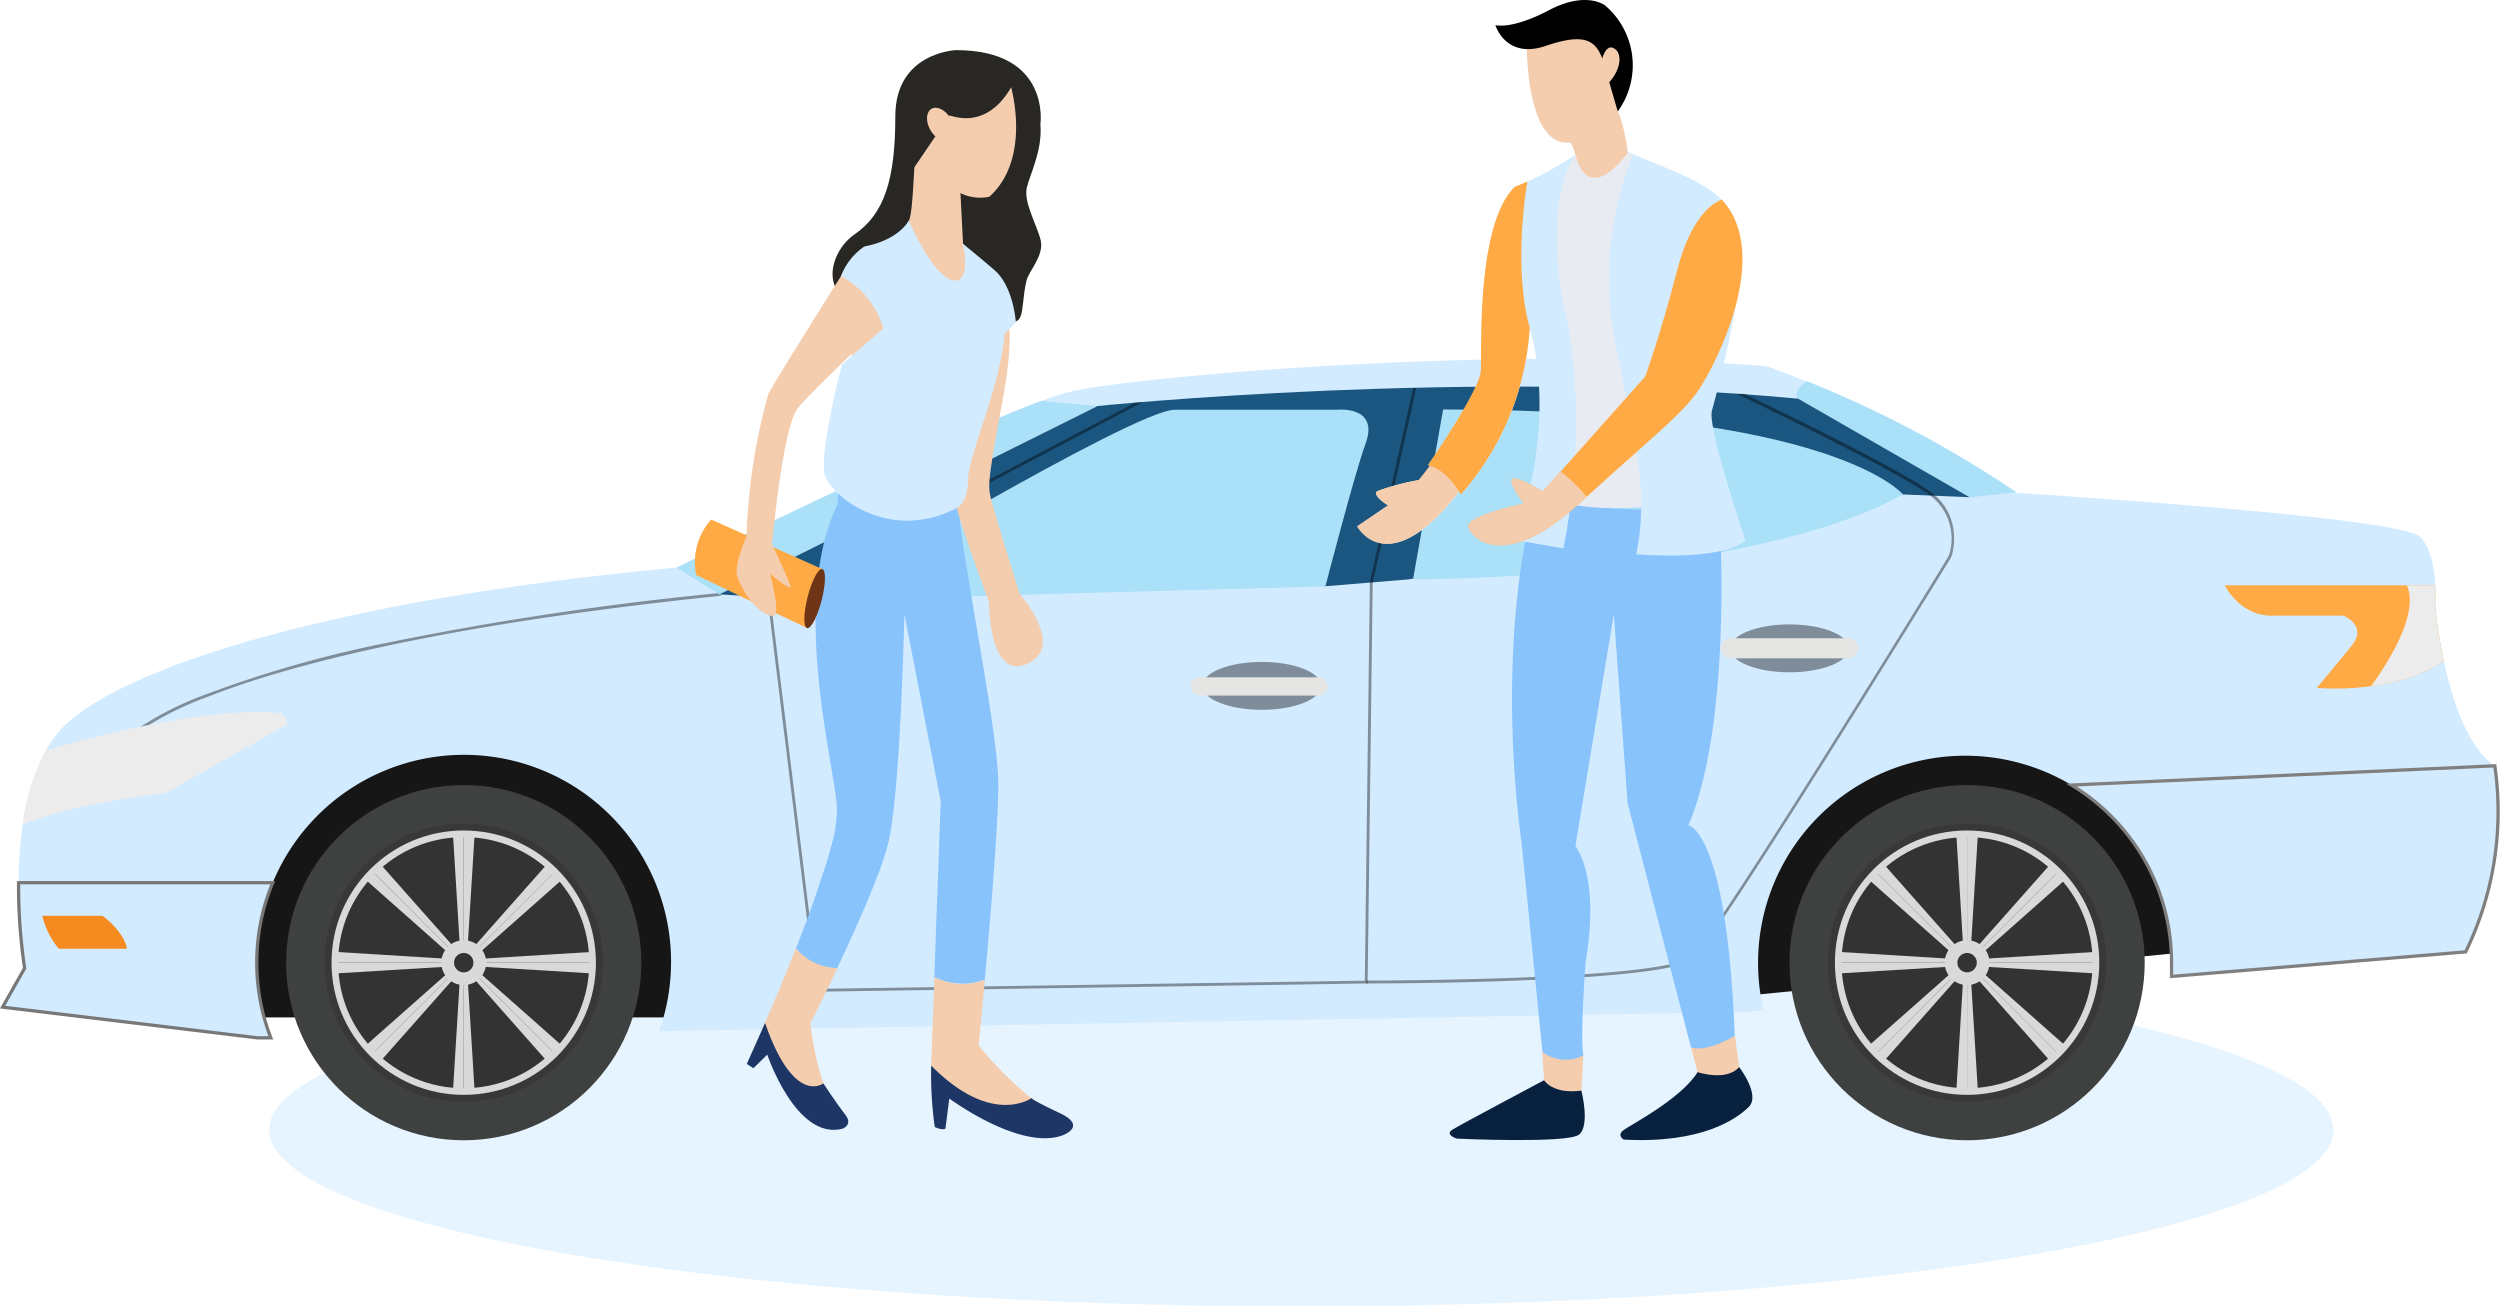 <svg xmlns="http://www.w3.org/2000/svg" viewBox="0 0 259.85 135.79"><defs><style>.cls-1,.cls-16,.cls-3,.cls-8{fill:#d2ebff;}.cls-1{opacity:0.56;}.cls-2{fill:#161616;}.cls-4{fill:#3f4040;}.cls-5{fill:#383838;}.cls-6{fill:#dad9da;}.cls-7{fill:#333;}.cls-8{stroke:#777;}.cls-16,.cls-8{stroke-miterlimit:10;stroke-width:0.34px;}.cls-9{fill:#f58b1f;}.cls-10{fill:#abe0f9;}.cls-11{opacity:0.4;}.cls-12{fill:#e5e5e4;}.cls-13{fill:#ffaa45;}.cls-14{fill:#edeced;}.cls-15{fill:#1b5680;}.cls-16{stroke:#7f7f7f;}.cls-17{fill:#f4cdaf;}.cls-18{fill:#88c3fc;}.cls-19{fill:#08213f;}.cls-20{fill:#e8ebf1;}.cls-21{fill:#282723;}.cls-22{fill:#6e3616;}.cls-23{fill:#1d3665;}</style></defs><title>Zasób 2</title><g id="Warstwa_2" data-name="Warstwa 2"><g id="Warstwa_1-2" data-name="Warstwa 1"><ellipse class="cls-1" cx="135.26" cy="117.44" rx="107.28" ry="18.35"/><rect class="cls-2" x="24.26" y="77.74" width="48.4" height="28.01"/><polygon class="cls-2" points="179.08 103.73 227.47 98.94 227.47 77.19 179.08 77.19 179.08 103.73"/><path class="cls-3" d="M256.28,98.94l-30.57,2.55q0-.71,0-1.43A21.51,21.51,0,0,0,215.31,81.6h0a21.53,21.53,0,0,0-32,23.43l-1.8.15-113,2A21.52,21.52,0,0,0,28.35,91.74h0a21.6,21.6,0,0,0-.2,16.13l-1.42,0L.27,104.68l2.29-4.05a58.28,58.28,0,0,1-.63-8.88,44.11,44.11,0,0,1,.43-6.05A22.42,22.42,0,0,1,4.77,78a11.31,11.31,0,0,1,2.69-3.26C15.56,68.13,39,61.86,70.31,59h0c.35-.17,27.17-13.33,37.93-17.33a27.05,27.05,0,0,1,3.2-1c6.88-1.53,44-4.89,72.19-2.6,0,0,1.6.56,4.16,1.61a116.43,116.43,0,0,1,21.78,11.55s40,2.45,42,4.59c1.17,1.26,1.49,3.48,1.56,5.09a16,16,0,0,1,0,1.94,49.64,49.64,0,0,0,.9,5.93c.86,4,2.47,9,5.37,10.89A33.25,33.25,0,0,1,256.28,98.94Z"/><circle class="cls-4" cx="48.2" cy="100.06" r="18.46"/><circle class="cls-5" cx="48.2" cy="100.06" r="14.47"/><circle class="cls-6" cx="48.2" cy="100.06" r="13.74"/><circle class="cls-7" cx="48.2" cy="100.06" r="13.05"/><circle class="cls-6" cx="48.2" cy="100.06" r="2.33"/><polygon class="cls-6" points="48.2 100.06 48.2 86.71 47.08 86.71 47.9 100.06 48.2 100.06"/><polygon class="cls-6" points="48.2 100.06 48.2 86.71 49.33 86.71 48.51 100.06 48.2 100.06"/><polygon class="cls-6" points="48.2 100.06 48.2 113.42 47.08 113.42 47.9 100.06 48.2 100.06"/><polygon class="cls-6" points="48.2 100.06 48.2 113.42 49.33 113.42 48.51 100.06 48.2 100.06"/><polygon class="cls-6" points="48.2 100.06 38.76 90.62 37.97 91.41 47.99 100.28 48.2 100.06"/><polygon class="cls-6" points="48.2 100.06 38.76 90.62 39.55 89.83 48.42 99.84 48.2 100.06"/><polygon class="cls-6" points="48.21 100.06 57.65 109.5 56.85 110.3 47.99 100.28 48.21 100.06"/><polygon class="cls-6" points="48.21 100.06 57.65 109.5 58.44 108.71 48.42 99.85 48.21 100.06"/><polygon class="cls-6" points="48.21 100.06 57.65 90.62 56.85 89.83 47.99 99.84 48.21 100.06"/><polygon class="cls-6" points="48.21 100.06 57.65 90.62 58.44 91.41 48.42 100.28 48.21 100.06"/><polygon class="cls-6" points="48.2 100.06 38.76 109.5 37.97 108.71 47.99 99.85 48.2 100.06"/><polygon class="cls-6" points="48.2 100.06 38.76 109.5 39.55 110.3 48.42 100.28 48.2 100.06"/><polygon class="cls-6" points="48.21 100.06 61.56 100.06 61.56 98.94 48.21 99.76 48.21 100.06"/><polygon class="cls-6" points="48.21 100.06 61.56 100.06 61.56 101.18 48.21 100.37 48.21 100.06"/><polygon class="cls-6" points="48.2 100.06 34.85 100.06 34.85 98.94 48.2 99.76 48.2 100.06"/><polygon class="cls-6" points="48.2 100.06 34.85 100.06 34.85 101.18 48.2 100.37 48.2 100.06"/><circle class="cls-7" cx="48.2" cy="100.06" r="1.01"/><circle class="cls-4" cx="204.46" cy="100.06" r="18.46"/><circle class="cls-5" cx="204.46" cy="100.06" r="14.47"/><circle class="cls-6" cx="204.46" cy="100.06" r="13.74"/><circle class="cls-7" cx="204.46" cy="100.06" r="13.05"/><circle class="cls-6" cx="204.46" cy="100.06" r="2.33"/><polygon class="cls-6" points="204.46 100.06 204.46 86.71 203.34 86.71 204.15 100.06 204.46 100.06"/><polygon class="cls-6" points="204.46 100.06 204.46 86.71 205.58 86.71 204.76 100.06 204.46 100.06"/><polygon class="cls-6" points="204.46 100.06 204.46 113.42 203.34 113.42 204.15 100.06 204.46 100.06"/><polygon class="cls-6" points="204.46 100.06 204.46 113.42 205.58 113.42 204.76 100.06 204.46 100.06"/><polygon class="cls-6" points="204.46 100.06 195.01 90.62 194.22 91.41 204.24 100.28 204.46 100.06"/><polygon class="cls-6" points="204.46 100.06 195.01 90.62 195.81 89.83 204.67 99.84 204.46 100.06"/><polygon class="cls-6" points="204.46 100.06 213.9 109.5 213.11 110.3 204.24 100.28 204.46 100.06"/><polygon class="cls-6" points="204.46 100.06 213.9 109.5 214.69 108.71 204.68 99.85 204.46 100.06"/><polygon class="cls-6" points="204.46 100.06 213.9 90.62 213.11 89.83 204.24 99.84 204.46 100.06"/><polygon class="cls-6" points="204.46 100.06 213.9 90.62 214.69 91.41 204.68 100.28 204.46 100.06"/><polygon class="cls-6" points="204.46 100.06 195.01 109.5 194.22 108.71 204.24 99.85 204.46 100.06"/><polygon class="cls-6" points="204.46 100.06 195.01 109.5 195.81 110.3 204.67 100.28 204.46 100.06"/><polygon class="cls-6" points="204.46 100.06 217.81 100.06 217.81 98.94 204.46 99.76 204.46 100.06"/><polygon class="cls-6" points="204.46 100.06 217.81 100.06 217.81 101.18 204.46 100.37 204.46 100.06"/><polygon class="cls-6" points="204.46 100.06 191.1 100.06 191.1 98.94 204.46 99.76 204.46 100.06"/><polygon class="cls-6" points="204.46 100.06 191.1 100.06 191.1 101.18 204.46 100.37 204.46 100.06"/><circle class="cls-7" cx="204.46" cy="100.06" r="1.01"/><path class="cls-8" d="M26.69,100.06a21.46,21.46,0,0,0,1.46,7.81l-1.42,0L.27,104.68l2.29-4.05a58.28,58.28,0,0,1-.63-8.88H28.35A21.46,21.46,0,0,0,26.69,100.06Z"/><path class="cls-9" d="M4.4,95.19h6.25s2.24,1.59,2.54,3.42H6.11A8.28,8.28,0,0,1,4.4,95.19Z"/><path class="cls-10" d="M114,42.21,74.77,61.78,70.31,59h0c.35-.17,27.17-13.33,37.93-17.33Z"/><path class="cls-10" d="M209.58,51.16l-4.82.53S188,42.35,186.94,41.44c-.58-.5.11-1.25.85-1.83A116.43,116.43,0,0,1,209.58,51.16Z"/><ellipse class="cls-11" cx="131.15" cy="71.29" rx="6.18" ry="2.49"/><rect class="cls-12" x="123.79" y="70.4" width="14.18" height="1.9" rx="0.89" ry="0.89"/><ellipse class="cls-11" cx="186" cy="67.39" rx="6.18" ry="2.49"/><rect class="cls-12" x="178.91" y="66.34" width="14.18" height="2.09" rx="0.94" ry="0.94"/><path class="cls-13" d="M254,68.71a14.88,14.88,0,0,1-4,1.84,22.24,22.24,0,0,1-3.55.77,27.08,27.08,0,0,1-5.64.18s1.94-2.33,3.63-4.4-.86-3.11-.86-3.11h-7.51c-3.28,0-4.83-3.15-4.83-3.15H253.1a16,16,0,0,1,0,1.94A49.64,49.64,0,0,0,254,68.71Z"/><g class="cls-11"><path d="M11.82,78.37l-.27-.13a6.12,6.12,0,0,1,1.73-1.78,33,33,0,0,1,8.11-4.28,121.1,121.1,0,0,1,19-5.4,333.82,333.82,0,0,1,34.19-5.12l.41.26C45.11,65,29.39,69.35,21.63,72.41a33.29,33.29,0,0,0-8.1,4.24A6.19,6.19,0,0,0,11.82,78.37Z"/></g><path class="cls-14" d="M29.75,75.32c-.34.3-12.61,7.13-12.61,7.13s-9.29,1-14.77,3.23A22.42,22.42,0,0,1,4.77,78c3.89-1.14,16.8-4.68,24.45-3.88C29.22,74.08,30.09,75,29.75,75.32Z"/><polygon class="cls-15" points="84.94 62.4 74.77 61.78 114.05 42.22 122.09 42.58 84.94 62.4"/><path class="cls-15" d="M114,42.21s38.87-4,72.9-.77l17.81,10.24-7-.29-51.3,8.83-8.73.72-29.52-6.72Z"/><path class="cls-10" d="M84.94,62.4s32.93-19.81,37.15-19.81h16.83s4.52-.51,3,3.57c-1.05,2.81-4.16,14.79-4.16,14.79Z"/><path class="cls-10" d="M150,42.56l-3.13,17.66s34.93.07,50.93-8.83C197.78,51.39,190.66,42.56,150,42.56Z"/><g class="cls-11"><polygon points="84.81 103.08 84.79 102.95 79.76 62.01 79.86 61.96 117.98 41.86 118.75 41.8 80.08 62.18 85.07 102.78 141.86 101.93 142.38 60.53 146.89 40.33 147.21 40.33 142.68 60.56 142.15 102.22 84.81 103.08"/></g><g class="cls-11"><path d="M142.05,102.22H142v-.3c.08,0,7.89,0,15.95-.31,13.42-.52,17.15-1.5,17.92-2.22C178.46,96.93,200,62,202.42,58a2,2,0,0,0,.25-.6,5.63,5.63,0,0,0-2.05-5.9C197.31,49,180.68,41,180.52,40.93l.78,0c.16.08,16.16,7.73,19.5,10.3A5.71,5.71,0,0,1,203,54.78a6.65,6.65,0,0,1-.06,2.69,2.31,2.31,0,0,1-.28.69c-2.45,4-24,39-26.61,41.45-.66.63-2.8,1.13-6.55,1.54-2.93.32-6.82.58-11.56.76C150.24,102.22,142.74,102.22,142.05,102.22Z"/></g><path class="cls-16" d="M256.28,98.94l-30.57,2.55q0-.71,0-1.43A21.51,21.51,0,0,0,215.31,81.6h0l44-2A33.25,33.25,0,0,1,256.28,98.94Z"/><path class="cls-14" d="M254,68.71a14.88,14.88,0,0,1-4,1.84,22.24,22.24,0,0,1-3.55.77c2-2.75,5-7.69,3.71-10.48h2.94a16,16,0,0,1,0,1.94A49.64,49.64,0,0,0,254,68.71Z"/><path class="cls-17" d="M160.3,109.34l.29,4.44s2.1,1.23,3.74.3l.25-4.4Z"/><path class="cls-17" d="M175.78,108.87l1.44,5.52s2.45.82,3.94-.57l-.83-6.17S177.33,109,175.78,108.87Z"/><path class="cls-18" d="M159.62,51.48s12.24,3.33,19,0c0,0,1.76,22.82-3.13,34.3,0,0,4,.48,4.82,21.87,0,0-2.78,1.77-4.55,1.22l-6.59-25.4-1.43-19.63-4,24.11s2.62,3,1.06,12.09c0,0-.61,8.49-.2,9.64a4,4,0,0,1-4.28-.34l-2.17-21.8S155.14,68.12,159.62,51.48Z"/><path class="cls-19" d="M176.45,111.44s3,1,4.32-.53c0,0,2.24,2.91,1,4.14s-4.86,3.84-13,3.4c0,0-.77-.44,0-1S174.7,114.23,176.45,111.44Z"/><path class="cls-19" d="M160.49,112.28s.87,1.48,3.88,1.08c0,0,.93,3.62-.24,4.57s-12.7.42-12.7.42-1.31-.4-.47-.93S160.49,112.28,160.49,112.28Z"/><path class="cls-17" d="M162.26,13.6a4.76,4.76,0,0,1,1.59,3.48s0,1.82-.06,2.21a6.07,6.07,0,0,0,5.8,0s-.41-5.66-1.44-7.72Z"/><path class="cls-17" d="M158.68,4.25s-.18,10.39,4.06,10.58S169,10,169,10l-2.68-7.55Z"/><path d="M155.43,2.61s1.06,3.57,5.2,2.17,5.45-.72,6.17,2.17l1.35,4.63a8.16,8.16,0,0,0-1.3-11S164.92-1,161,1.06,155.43,2.61,155.43,2.61Z"/><path class="cls-17" d="M166.25,7.44s.32-3,1.46-2.44.6,2.68-.73,3.8Z"/><path class="cls-20" d="M180.51,29.87C179.34,36,177,41,177.94,45.32l1.26,6s-14,3.68-20-.51c0,0,1.77-8.57,1.09-11.54s-1.46-6.05-1.46-6.05.77,7.45-6.85,17.5l-.24.32c-7.45,9.6-10.63,3.65-10.63,3.65l3.2-2.17s-1.71-1.06-1.11-1.49a25.18,25.18,0,0,1,4.31-1.14s.57-.7,1.38-1.78c2-2.64,5.37-7.56,5.39-10.27,0-3.83-.17-15.65,3.26-18.22a19.64,19.64,0,0,0,6.23-3.56s1,5.63,5.51-.28l8,3.78C178.57,20.22,181.68,23.79,180.51,29.87Z"/><path class="cls-3" d="M169.74,16.07a34.18,34.18,0,0,0-2.14,17.85c1.63,9.47,4.05,16,2.47,23.69,0,0,8.76.79,11.36-1.45,0,0-4.05-11.89-3.48-13.52,0,0,3.44-12.35,2.93-17.09S178.74,19.53,169.74,16.07Z"/><path class="cls-17" d="M151.68,51.06c-7.45,9.6-10.63,3.65-10.63,3.65l3.2-2.17s-1.71-1.06-1.11-1.49a25.18,25.18,0,0,1,4.31-1.14s.57-.7,1.38-1.78A6.71,6.71,0,0,1,151.68,51.06Z"/><path class="cls-3" d="M162.49,57l-5.09-.89S162,45.15,159,34a28.78,28.78,0,0,1-7.13,17.4s-1.4-2.58-3.43-3.05c0,0,5.37-7.69,5.5-9.79s-.51-15.16,3.53-19.14c0,0,.49-.18,1.31-.55a35.86,35.86,0,0,0,4.95-2.77s-3.56,4.66-1,16.55S162.49,57,162.49,57Z"/><path class="cls-13" d="M176.65,40.39C174.93,43,172.21,45,164.91,51.64l-.77.7c-7.88,7.18-11.21,3.55-11.51,2.42s5.76-2.42,5.76-2.42-1.56-2-1.24-2.51,3.19,1.25,3.19,1.25L162.22,49,171,39.14s1.64-4.5,3.33-11.08,4.63-7.31,4.63-7.31C184.22,26.37,178.42,37.71,176.65,40.39Z"/><path class="cls-17" d="M164.91,51.64l-.77.7c-7.88,7.18-11.21,3.55-11.51,2.42s5.76-2.42,5.76-2.42-1.56-2-1.24-2.51,3.19,1.25,3.19,1.25L162.22,49A17.39,17.39,0,0,1,164.91,51.64Z"/><path class="cls-13" d="M151.84,51.4s-1.4-2.58-3.43-3.05c0,0,5.37-7.69,5.5-9.79s-.51-15.16,3.53-19.14c0,0,.49-.18,1.31-.55C157.22,28.75,159,34,159,34A28.78,28.78,0,0,1,151.84,51.4Z"/><path class="cls-18" d="M82.72,98.61A5.74,5.74,0,0,0,87,100.67c1.07-2.27,2.28-4.91,3.29-7.34.49-1.18.94-2.31,1.3-3.33s.56-1.66.72-2.32C93.61,82.49,94,63.83,94,63.83l3.78,19.45-.24,6.59-.14,3.73-.29,7.94a6.48,6.48,0,0,0,5.25.28c.23-2.47.48-5.37.71-8.23.08-1,.15-1.91.22-2.84.3-4.11.52-7.84.46-9.76-.16-5.75-3.78-23.15-4.11-28.18a35.78,35.78,0,0,1,.73-7.11l-12.84.64c-.31,3.55-.48,6.07-.48,6.07C82.12,62.73,86.68,79.1,87,84a14.8,14.8,0,0,1-.66,4.16c-.26,1-.59,2.07-1,3.19C84.61,93.69,83.65,96.26,82.72,98.61Z"/><path class="cls-21" d="M108.14,12.92s1.12-7.71-8.77-7.71c0,0-6.31.22-6.31,6.87s-1.17,10.17-4.25,12.29-4.25,8.49,4.52,7.43,8.12-.3,9.81.73c3.84,2.33,2.78-.19,3.56-3.38.25-1,1.84-2.6,1.47-4.17s-1.83-4-1.43-5.53S108.36,15.56,108.14,12.92Z"/><path class="cls-13" d="M85.47,59.15,73.92,54a6.64,6.64,0,0,0-1.56,5.77l11.53,5.51Z"/><ellipse class="cls-22" cx="84.68" cy="62.22" rx="3.17" ry="0.75" transform="translate(3.35 128.76) rotate(-75.6)"/><path class="cls-17" d="M96.76,111.46s.79,2.28,6.06,4.8,8.35.39,8.35.39c-5.2-2.44-9.45-8-9.45-8s.29-2.87.65-6.81a6.48,6.48,0,0,1-5.25-.28Z"/><path class="cls-17" d="M105,8.69c-3.81-2.94-7.13-.45-8.62.42s-1.2,12.27-1.89,13.78c-1,2.15-4.08,2.8-4.08,2.8-1.28,4.4-2.29,14.22-2.84,20.65l12.84-.64c1.11-6.43,3.06-14.27,3.06-15.41,0-1.65-3.37-4.95-3.37-4.95l-.27-5.27a4.63,4.63,0,0,0,3,.38C107.36,16.37,105,8.69,105,8.69Z"/><path class="cls-17" d="M79.2,107c2.13,10,8.74,9.92,8.74,9.92-3-3.15-3.7-10.55-3.7-10.55s1.26-2.49,2.8-5.75a5.74,5.74,0,0,1-4.32-2.06C80.91,103.22,79.2,107,79.2,107Z"/><path class="cls-21" d="M105.61,8s-2,5.59-6.91,4l-4.16,6.12s-1.54-3.3-.64-6.26S97.94,3.22,105.61,8Z"/><ellipse class="cls-17" cx="97.76" cy="12.93" rx="1.21" ry="1.87" transform="translate(6.63 50.61) rotate(-30)"/><path class="cls-17" d="M92.54,32.95s2.57-6-3.79-6.37c0,0-8.55,13.52-8.89,14.39A61.31,61.31,0,0,0,77.6,55.72s-1.28,2.94-1,4.06,1.9,4,3.69,4.25c1,.12-.26-4.4-.26-4.4s2.37,2,2.14,1.28-1.92-4.36-1.92-4.36,1.09-12.15,2.67-14.11S92.54,32.95,92.54,32.95Z"/><path class="cls-17" d="M104,30.17s1.88,2.3.34,10.69-1.66,9.44-1.43,10.61S106,61.77,106,61.77s4.82,5.38.79,7.22-4-6.43-4-6.43S99,52.4,99.09,51.16s1.13-17.2,2.3-18.44S104,30.17,104,30.17Z"/><path class="cls-3" d="M100.08,25.34s1,4.22-1.08,3.78-4.54-6.19-4.54-6.19-1,2-4.62,2.69a6.55,6.55,0,0,0-2.43,3.08,8.94,8.94,0,0,1,4.4,5.44l-4.3,3.74s-2.33,9-1.81,11.33,6.82,7.35,13.92,3.5c0,0,1-.68,1-2.93s3.54-10.25,3.78-15.11l1.19-1.13s-.22-3.74-2.23-5.47S100.08,25.34,100.08,25.34Z"/><path class="cls-23" d="M85.58,112.61s-3.05,2.39-6.06-6.28l-1.9,4.26.69.44,1.44-1.41s3,8.94,7.82,7.7c0,0,1.13-.4.29-1.46S85.58,112.61,85.58,112.61Z"/><path class="cls-23" d="M107.21,114.14s-4.13,3-10.42-3.38a38.46,38.46,0,0,0,.37,6.38s.78.38,1.11.16l.4-3.12s7.29,5.4,11.71,3.85c0,0,2.75-.93-.22-2.33S107.21,114.14,107.21,114.14Z"/></g></g></svg>